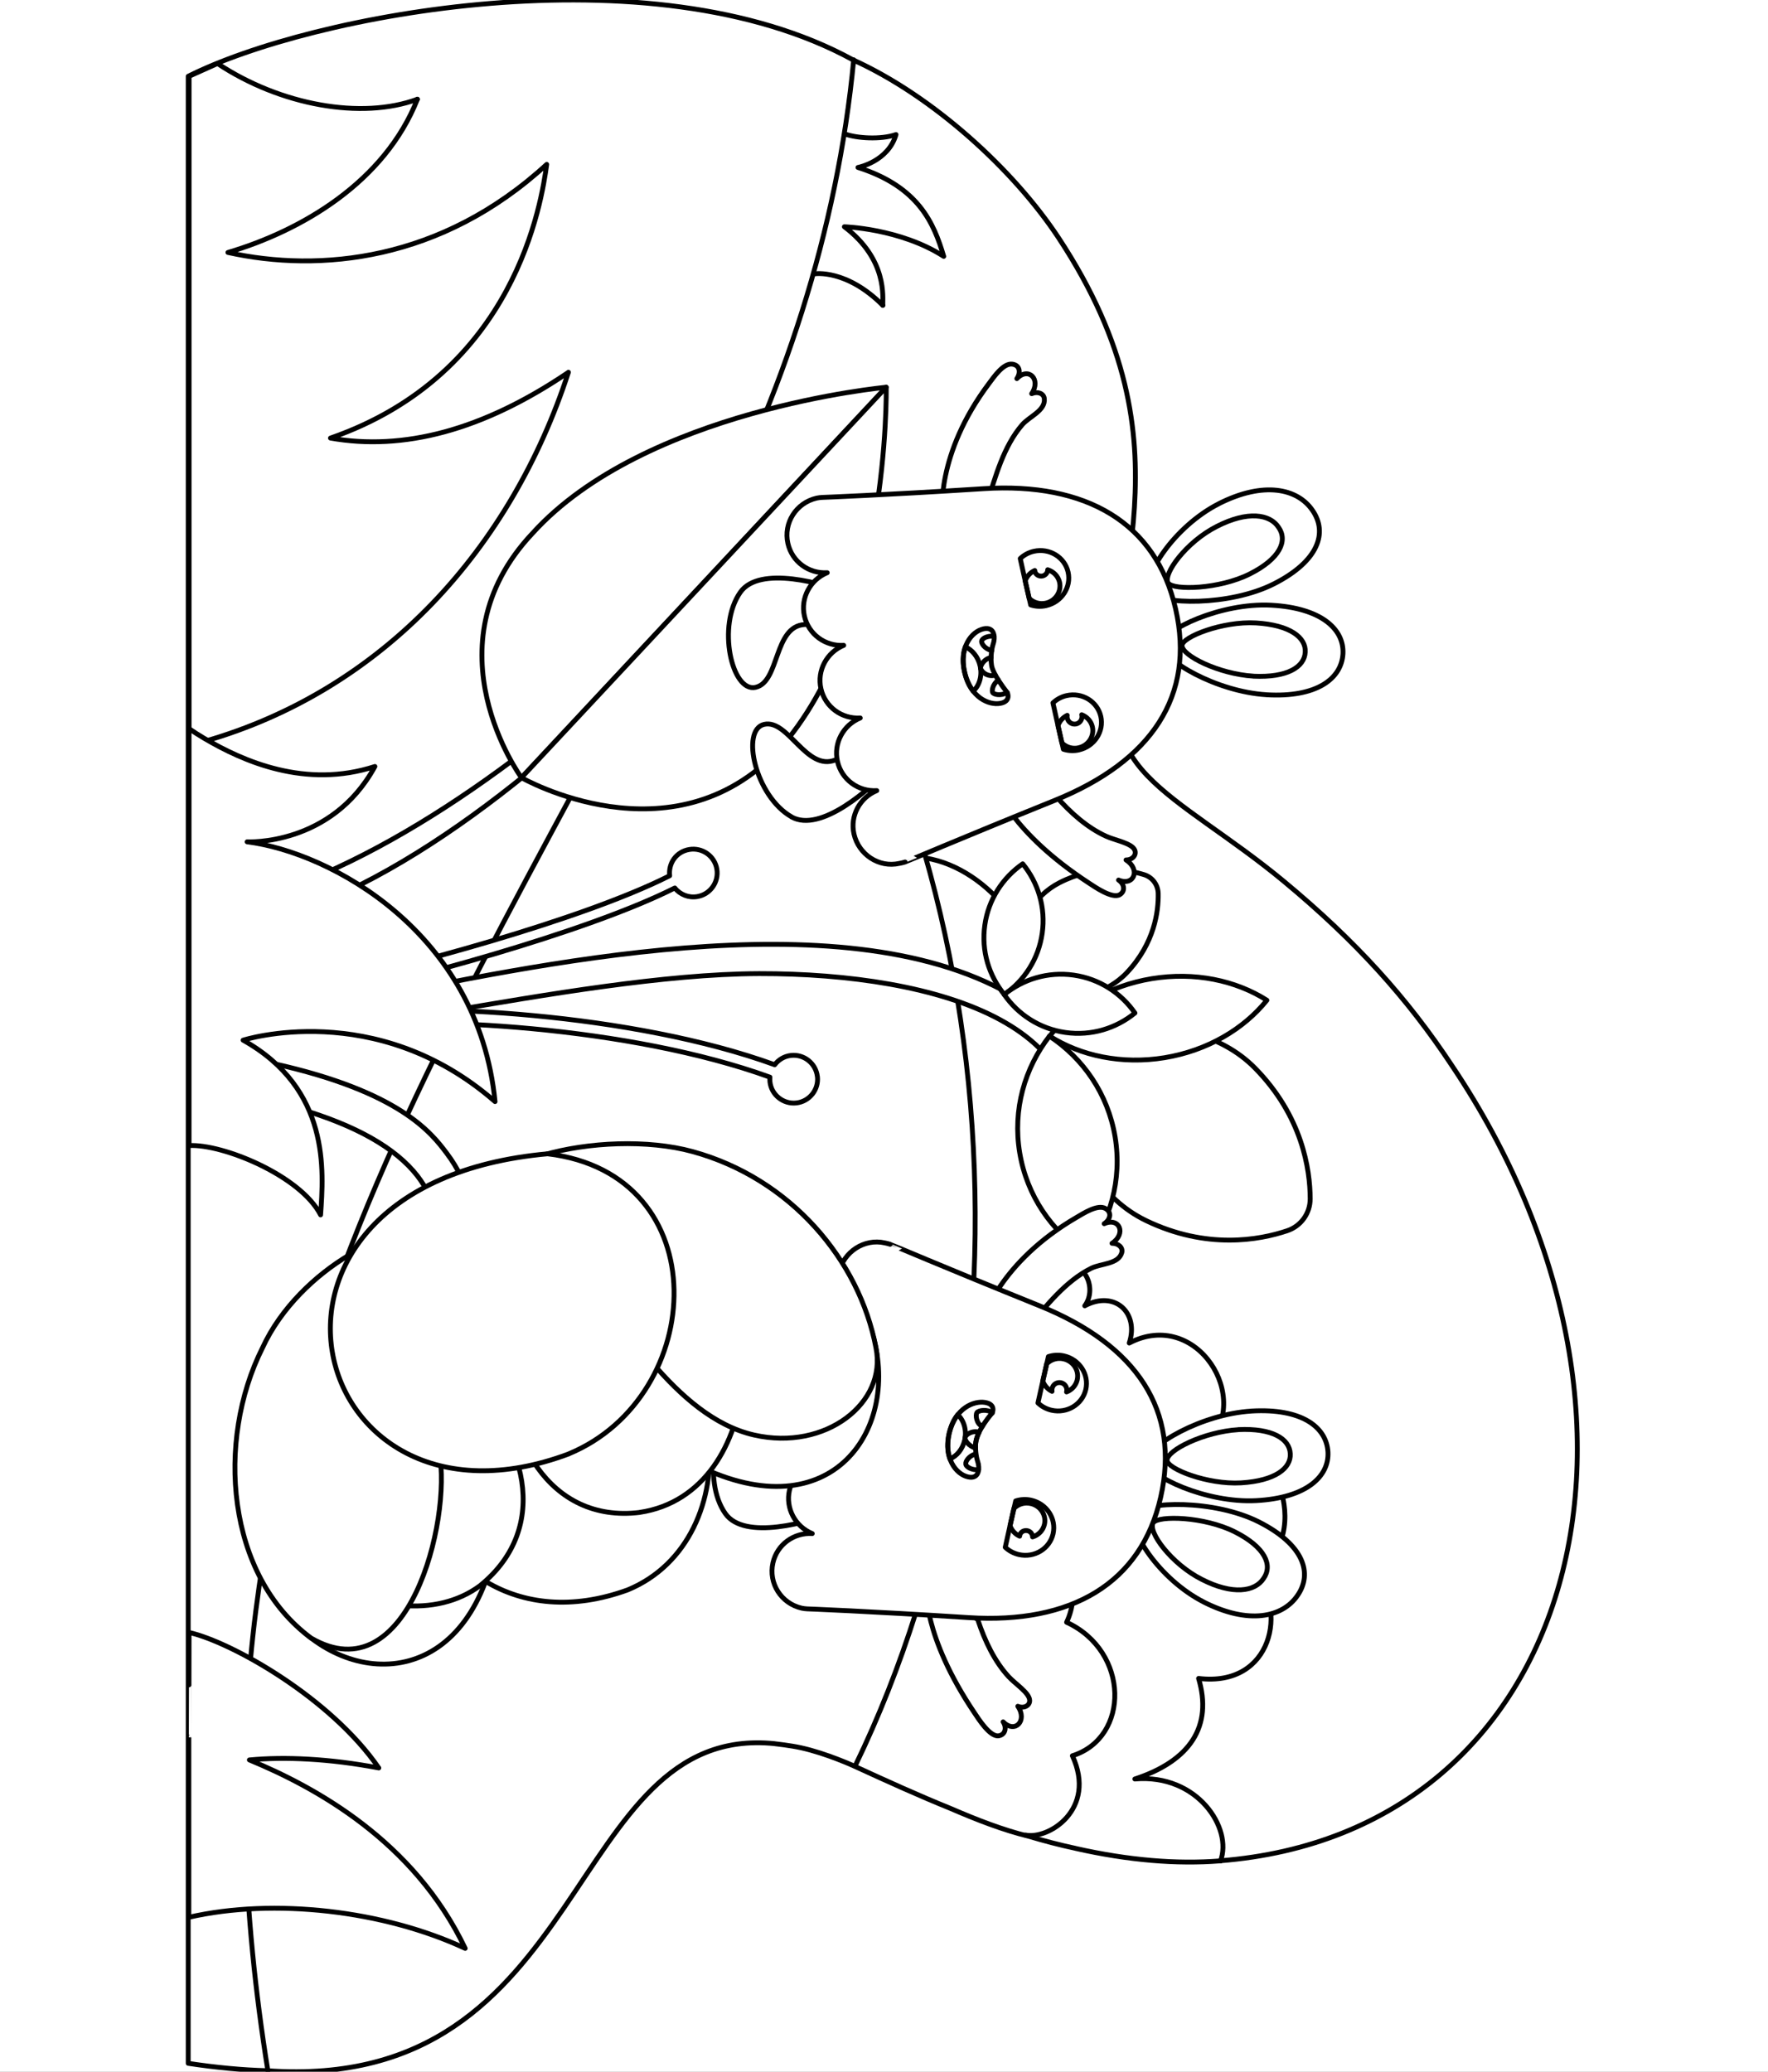 <svg width="547" height="641" viewBox="0 0 547 641" fill="none" xmlns="http://www.w3.org/2000/svg">
<rect x="0" y="0" width="547" height="641" fill="#808080" stroke="none"/>
<g clip-path="url(#clip0_2960_57621)">
<rect width="547" height="641" fill="white"/>
<path d="M239.671 539.504C239.944 539.536 244.572 540.051 247.811 540.766C255.751 542.512 264.291 546.435 264.291 546.435C274.166 550.978 284.073 555.48 294.033 559.518C302.268 563.083 310.439 566.249 318.232 568.142C323.049 569.583 327.887 570.856 332.735 571.886L332.735 571.897C349.278 575.63 364.118 576.798 377.338 575.777L377.359 575.746C488.176 567.111 522.556 438.836 449.211 329.702C435.528 308.994 419.553 291.22 397.246 272.721C380.64 258.943 364.444 249.909 355 240.034C349.92 234.744 346.944 229.17 346.134 222.986C340.518 180.224 370.891 139.355 327.508 73.582C313.636 52.559 288.659 29.705 263.87 18.505C201.336 -15.77 96.03 4.549 58.232 23.605L58.232 638.406C66.94 639.721 75.028 640.478 82.621 640.678C183.384 647.85 174.487 532.868 239.681 539.494L239.671 539.504Z" fill="white" stroke="black" stroke-width="1.5" stroke-linecap="round" stroke-linejoin="round"/>
<path d="M286.442 265.494C306.497 268.702 323.146 292.239 318.392 305.122C341.687 299.727 349.07 325.609 342.329 334.738C349.47 332.887 359.513 346.769 344.411 354.31C348.765 362.492 346.946 374.713 331.454 373.283C337.396 381.296 333.4 389.92 326.743 392.003C335.356 388.543 339.731 398.513 335.608 404.024C344.926 399.06 352.478 406.243 349.375 415.54C370.22 404.665 387.888 432.766 373.164 447.227C397.753 442.547 405.83 477.705 387.678 486.687C398.542 497.446 393.83 522.119 370.83 519.311C375.184 534.003 368.411 544.741 351.1 550.43C370.493 548.727 381.441 565.701 377.613 575.766" fill="white"/>
<path d="M286.442 265.494C306.497 268.702 323.146 292.239 318.392 305.122C341.687 299.727 349.07 325.609 342.329 334.738C349.47 332.887 359.513 346.769 344.411 354.31C348.765 362.492 346.946 374.713 331.454 373.283C337.396 381.296 333.4 389.92 326.743 392.003C335.356 388.543 339.731 398.513 335.608 404.024C344.926 399.06 352.478 406.243 349.375 415.54C370.22 404.665 387.888 432.766 373.164 447.227C397.753 442.547 405.83 477.705 387.678 486.687C398.542 497.446 393.83 522.119 370.83 519.311C375.184 534.003 368.411 544.741 351.1 550.43C370.493 548.727 381.441 565.701 377.613 575.766" stroke="black" stroke-width="1.5" stroke-linecap="round" stroke-linejoin="round"/>
<path d="M317.205 567.753C324.346 569.299 339.459 559.834 331.781 543.238C349.597 537.643 349.555 510.951 329.993 501.938C338.722 483.386 316.794 461.784 292.879 464.561" fill="white"/>
<path d="M317.205 567.753C324.346 569.299 339.459 559.834 331.781 543.238C349.597 537.643 349.555 510.951 329.993 501.938C338.722 483.386 316.794 461.784 292.879 464.561" stroke="black" stroke-width="1.5" stroke-linecap="round" stroke-linejoin="round"/>
<path d="M252.063 84.729C252.063 84.729 261.801 83.152 273.139 94.478L252.063 84.729Z" fill="white"/>
<path d="M252.063 84.729C252.063 84.729 261.801 83.152 273.139 94.478" stroke="black" stroke-width="1.5" stroke-linecap="round" stroke-linejoin="round"/>
<path d="M273.126 94.48C273.041 92.219 274.682 80.324 261.241 70.164C261.241 70.164 278.468 70.659 291.982 79.325C288.943 69.113 284.305 57.828 265.448 51.812C265.448 51.812 274.787 50.014 277.217 41.632C272.526 43.283 264.996 42.778 261.431 41.453" fill="white"/>
<path d="M273.126 94.48C273.041 92.219 274.682 80.324 261.241 70.164C261.241 70.164 278.468 70.659 291.982 79.325C288.943 69.113 284.305 57.828 265.448 51.812C265.448 51.812 274.787 50.014 277.217 41.632C272.526 43.283 264.996 42.778 261.431 41.453" stroke="black" stroke-width="1.5" stroke-linecap="round" stroke-linejoin="round"/>
<path d="M227.715 148.693C312.934 255.23 323.651 424.606 264.524 546.487L227.715 148.693Z" fill="white"/>
<path d="M227.715 148.693C312.934 255.23 323.651 424.606 264.524 546.487" stroke="black" stroke-width="1.5" stroke-linecap="round" stroke-linejoin="round"/>
<path d="M264.125 18.504C259.077 71.394 242.197 122.727 217.282 169.57C131.622 337.21 50.694 440.045 82.876 640.687" stroke="black" stroke-width="1.5" stroke-linecap="round" stroke-linejoin="round"/>
<path d="M377.635 575.754C377.635 575.754 377.635 575.754 377.635 575.744L377.635 575.754Z" fill="white" stroke="black" stroke-width="1.5" stroke-linecap="round" stroke-linejoin="round"/>
<path d="M93.193 434.133C97.694 435.984 102.217 437.215 106.834 438.266C103.584 442.61 95.391 446.165 90.059 444.818C90.059 444.818 102.742 453.811 110.23 451.444C110.23 451.444 104.183 464.086 91.111 462.697C100.155 464.738 100.933 481.239 90.911 487.202C93.95 475.213 82.308 466.231 82.308 466.231L89.712 428.307C94.35 426.225 101.743 430.736 101.743 430.736C101.743 430.736 94.192 432.251 93.193 434.154" fill="#56E24C"/>
<path d="M76.05 286.951C169.903 265.77 271.981 121.982 269.898 124.538C260.191 137.789 166.338 255.032 73.715 279.757C72.095 280.452 76.06 286.941 76.06 286.941L76.05 286.951Z" fill="white" stroke="black" stroke-width="1.5" stroke-linecap="round" stroke-linejoin="round"/>
<path fill-rule="evenodd" clip-rule="evenodd" d="M274.189 119.814C274.189 119.814 199.435 126.703 164.76 164.995C131.653 200.111 161.342 240.623 161.342 240.623L274.179 119.814L274.189 119.814Z" fill="white" stroke="black" stroke-width="1.5" stroke-linecap="round" stroke-linejoin="round"/>
<path fill-rule="evenodd" clip-rule="evenodd" d="M274.189 119.815C274.189 119.815 275.452 193.581 240.851 232.105C207.743 267.221 161.332 240.613 161.332 240.613L274.168 119.805L274.168 119.815L274.189 119.815Z" fill="white" stroke="black" stroke-width="1.5" stroke-linecap="round" stroke-linejoin="round"/>
<path d="M129.15 363.848C140.025 377.878 134.051 394.621 129.371 407.767L140.13 411.7C144.989 397.408 152.456 375.543 138.164 356.76C133.452 350.502 123.671 337.787 84.8 329.121C87.661 333.549 90.185 338.187 92.352 342.993C110.083 348.199 122.378 355.14 129.161 363.848L129.15 363.848Z" fill="white" stroke="black" stroke-width="1.5" stroke-linecap="round" stroke-linejoin="round"/>
<path d="M129.129 30.693C129.129 30.693 129.129 30.703 129.129 30.713L129.129 30.703L129.129 30.693Z" fill="white" stroke="black" stroke-width="1.5" stroke-linecap="round" stroke-linejoin="round"/>
<path d="M175.867 115.197C149.144 133.307 124.65 139.512 102.238 135.547C159.724 115.565 167.601 62.076 169.147 50.865C136.586 80.775 98.936 84.424 70.519 78.114C93.425 71.32 119.002 56.312 129.14 30.704C111.903 37.077 86.767 32.597 67.29 19.65L58.508 23.594L58.508 226.477C59.897 227.413 61.432 228.412 63.104 229.411L63.104 229.422C118.75 213.499 158.136 169.643 175.867 115.176L175.867 115.197Z" fill="white" stroke="black" stroke-width="1.5" stroke-linecap="round" stroke-linejoin="round"/>
<path d="M252.884 333.098C252.442 329.049 248.783 326.114 244.734 326.556C242.63 326.787 240.863 327.881 239.685 329.438C195.914 313.557 130.993 309.981 100.714 313.81C99.599 313.946 98.8 314.966 98.926 316.071L98.926 316.102C99.063 317.217 100.104 318.027 101.219 317.89C131.077 314.104 195.072 317.638 238.202 333.276C238.171 333.75 238.16 334.223 238.213 334.717C238.655 338.766 242.315 341.7 246.364 341.259C250.413 340.817 253.347 337.157 252.905 333.108L252.884 333.098Z" fill="white" stroke="black" stroke-width="1.5" stroke-linecap="round" stroke-linejoin="round"/>
<path d="M137.85 313.01C168.255 307.888 205.401 301.336 234.911 301.241C290.031 301.157 347.043 317.584 328.039 365.983L334.949 372.809C342.395 359.757 345.098 339.333 330.143 321.518C289.253 277.294 194.915 292.954 133.149 305.122L137.85 313.01Z" fill="white" stroke="black" stroke-width="1.5" stroke-linecap="round" stroke-linejoin="round"/>
<path d="M354.552 377.647C373.314 386.691 389.636 383.694 398.26 380.791C402.52 379.361 405.37 375.386 405.359 370.895C405.328 361.777 402.909 345.37 388.322 330.51C366.667 308.466 324.694 320.582 324.694 320.582C324.694 320.582 326.703 364.238 354.541 377.636" fill="white"/>
<path d="M354.552 377.647C373.314 386.691 389.636 383.694 398.26 380.791C402.52 379.361 405.37 375.386 405.359 370.895C405.328 361.777 402.909 345.37 388.322 330.51C366.667 308.466 324.694 320.582 324.694 320.582C324.694 320.582 326.703 364.238 354.541 377.636" stroke="black" stroke-width="1.5" stroke-linecap="round" stroke-linejoin="round"/>
<path d="M360.357 327.249C373.661 325.04 384.82 318.352 391.961 309.475C382.338 303.354 369.633 300.62 356.319 302.808C343.015 305.016 331.856 311.705 324.736 320.571C334.338 326.681 347.064 329.426 360.368 327.249L360.357 327.249Z" fill="white" stroke="black" stroke-width="1.5" stroke-linecap="round" stroke-linejoin="round"/>
<path d="M345.003 351.766C347.211 365.07 343.467 377.964 335.8 387.818C325.357 380.951 317.69 369.95 315.482 356.646C313.273 343.342 317.017 330.469 324.684 320.594C335.127 327.461 342.794 338.462 345.003 351.766Z" fill="white" stroke="black" stroke-width="1.5" stroke-linecap="round" stroke-linejoin="round"/>
<path d="M348.695 300.883C357.235 291.776 358.444 281.911 358.329 276.442C358.276 273.75 356.52 271.404 353.943 270.616C348.737 268.996 338.904 267.439 327.798 273.108C311.307 281.532 310.708 307.73 310.708 307.73C310.708 307.73 336.022 314.398 348.695 300.883Z" fill="white" stroke="black" stroke-width="1.5" stroke-linecap="round" stroke-linejoin="round"/>
<path d="M322.445 288.747C323.581 280.744 321.162 273.077 316.419 267.271C310.256 271.541 305.818 278.23 304.693 286.234C303.557 294.237 305.976 301.904 310.719 307.709C316.882 303.439 321.32 296.751 322.445 288.747Z" fill="white" stroke="black" stroke-width="1.5" stroke-linecap="round" stroke-linejoin="round"/>
<path d="M332.173 301.704C340.176 302.839 346.875 307.288 351.135 313.43C345.329 318.173 337.663 320.581 329.659 319.456C321.656 318.32 314.956 313.872 310.697 307.73C316.502 302.987 324.169 300.578 332.173 301.704Z" fill="white" stroke="black" stroke-width="1.5" stroke-linecap="round" stroke-linejoin="round"/>
<path d="M208.786 274.771C210.406 276.759 212.993 277.863 215.706 277.411C219.734 276.738 222.448 272.931 221.785 268.903C221.123 264.875 217.305 262.162 213.277 262.824C209.249 263.497 206.746 267.063 207.188 270.954C180.012 284.731 123.21 299.854 97.138 305.218C96.044 305.439 95.34 306.491 95.519 307.574L95.519 307.658C95.76 308.762 96.854 309.488 97.959 309.246C124.125 303.861 181.053 288.696 208.776 274.75L208.797 274.75L208.786 274.771Z" fill="white" stroke="black" stroke-width="1.5" stroke-linecap="round" stroke-linejoin="round"/>
<path d="M75.208 321.834C75.208 321.834 116.225 308.636 153.16 340.839C147.996 288.485 102.248 263.707 76.46 260.468C76.46 260.468 102.531 261.846 115.993 237.152C94.602 244.104 75.261 235.595 63.093 228.391C61.41 227.392 59.885 226.414 58.497 225.457L58.497 354.448C68.835 353.869 92.972 363.734 99.187 375.892C100.123 362.293 102.237 336.989 75.219 321.834L75.208 321.834Z" fill="white" stroke="black" stroke-width="1.5" stroke-linecap="round" stroke-linejoin="round"/>
<path d="M143.928 602.836C128.068 569.624 97.664 553.018 77.156 544.53C88.093 543.489 101.923 544.12 117.194 547.012C102.217 525.242 71.592 508.058 58.498 505.092C58.498 505.092 58.446 537.526 58.425 537.516L58.425 593.213C84.791 587.177 118.75 591.11 143.928 602.836Z" fill="white" stroke="black" stroke-width="1.5" stroke-linecap="round" stroke-linejoin="round"/>
<path d="M291.553 159.19C291.553 159.19 289.313 140.743 306.067 118.542C307.36 116.828 310.389 112.284 313.187 112.663C315.679 112.999 315.795 115.429 314.607 117.143C318.182 113.399 322.189 117.322 319.192 121.802C320.969 121.024 322.905 121.676 323.094 123.306C323.536 127.029 318.498 128.828 316.268 131.404C310.421 138.177 307.907 147.79 305.552 155.141L291.553 159.201L291.553 159.19Z" fill="white" stroke="black" stroke-width="1.5" stroke-linecap="round" stroke-linejoin="round"/>
<path d="M308.098 243.4C308.098 243.4 312.652 257.367 336.925 273.237C338.587 274.32 344.14 278.233 346.464 276.802C348.294 275.666 347.8 273.437 346.065 272.29C350.881 274.299 352.953 269.02 348.378 266.075C350.345 266.075 351.723 264.529 351.071 263.015C350.135 260.848 345.044 260.038 342.205 258.734C336.494 256.126 331.267 251.604 326.482 246.103L308.098 243.4Z" fill="white" stroke="black" stroke-width="1.5" stroke-linecap="round" stroke-linejoin="round"/>
<path fill-rule="evenodd" clip-rule="evenodd" d="M391.844 214.951C376.458 214.036 359.378 204.234 359.578 199.313C359.725 194.906 377.804 186.408 393.306 187.25C408.829 188.091 415.907 194.696 415.497 202.31C415.024 210.103 407.241 215.866 391.855 214.962" fill="white"/>
<path d="M391.844 214.951C376.458 214.036 359.378 204.234 359.578 199.313C359.725 194.906 377.804 186.408 393.306 187.25C408.829 188.091 415.907 194.696 415.497 202.31C415.024 210.103 407.241 215.866 391.855 214.962" stroke="black" stroke-width="1.5" stroke-linecap="round" stroke-linejoin="round"/>
<path fill-rule="evenodd" clip-rule="evenodd" d="M387.765 209.199C377.163 208.557 365.553 202.825 365.71 199.691C365.816 197.072 378.194 192.14 388.595 192.739C399.196 193.381 404.087 197.283 403.824 201.753C403.624 206.348 398.303 209.724 387.775 209.22" fill="white"/>
<path d="M387.765 209.199C377.163 208.557 365.553 202.825 365.71 199.691C365.816 197.072 378.194 192.14 388.595 192.739C399.196 193.381 404.087 197.283 403.824 201.753C403.624 206.348 398.303 209.724 387.775 209.22" stroke="black" stroke-width="1.5" stroke-linecap="round" stroke-linejoin="round"/>
<path fill-rule="evenodd" clip-rule="evenodd" d="M377.088 155.857C363.28 162.861 353.004 178.689 356.033 183.18C358.621 187.113 380.349 187.649 394.157 180.635C407.966 173.63 410.858 164.785 406.063 157.897C401.404 151.082 390.908 148.842 377.088 155.846" fill="white"/>
<path d="M377.088 155.857C363.28 162.861 353.004 178.689 356.033 183.18C358.621 187.113 380.349 187.649 394.157 180.635C407.966 173.63 410.858 164.785 406.063 157.897C401.404 151.082 390.908 148.842 377.088 155.846" stroke="black" stroke-width="1.5" stroke-linecap="round" stroke-linejoin="round"/>
<path fill-rule="evenodd" clip-rule="evenodd" d="M376.499 162.86C367.065 167.603 359.64 177.689 361.428 180.403C363.079 182.716 377.235 182.327 386.669 177.584C396.103 172.841 398.458 167.267 395.587 163.176C392.927 159.043 385.985 158.001 376.499 162.86Z" fill="white" stroke="black" stroke-width="1.5" stroke-linecap="round" stroke-linejoin="round"/>
<path d="M244.857 252.747C253.849 257.785 269.33 244.239 275.914 236.867C273.053 235.058 265.544 232.25 258.445 235.132C249.453 238.749 243.879 222.438 236.423 224.12C229.05 225.803 233.731 246.427 244.879 252.726" fill="white"/>
<path d="M244.857 252.747C253.849 257.785 269.33 244.239 275.914 236.867C273.053 235.058 265.544 232.25 258.445 235.132C249.453 238.749 243.879 222.438 236.423 224.12C229.05 225.803 233.731 246.427 244.879 252.726" stroke="black" stroke-width="1.5" stroke-linecap="round" stroke-linejoin="round"/>
<path d="M233.795 212.657C241.262 210.964 239.337 193.821 248.918 193.232C256.659 192.759 262.127 186.996 263.926 184.135C254.723 180.328 234.941 174.912 229.073 183.21C221.711 193.611 226.412 214.329 233.784 212.668" fill="white"/>
<path d="M233.795 212.657C241.262 210.964 239.337 193.821 248.918 193.232C256.659 192.759 262.127 186.996 263.926 184.135C254.723 180.328 234.941 174.912 229.073 183.21C221.711 193.611 226.412 214.329 233.784 212.668" stroke="black" stroke-width="1.5" stroke-linecap="round" stroke-linejoin="round"/>
<path d="M279.986 266.716C279.996 266.8 296.014 259.891 326.229 247.68C356.528 235.46 369.79 215.109 363.733 188.438C357.685 161.767 336.083 149.168 304.333 151.198C272.603 153.228 254.388 153.901 254.388 153.901C253.809 153.943 253.231 153.985 252.663 154.121C246.311 155.573 242.335 161.82 243.766 168.141C245.049 173.799 250.212 177.543 255.934 177.196C250.728 179.32 247.594 184.957 248.877 190.615C250.16 196.273 255.324 200.017 261.045 199.67C255.839 201.795 252.705 207.432 253.988 213.09C255.271 218.748 260.435 222.492 266.156 222.145C260.95 224.27 257.816 229.907 259.099 235.565C260.382 241.223 265.546 244.967 271.267 244.62C266.061 246.744 262.927 252.381 264.21 258.04C265.641 264.36 271.898 268.578 278.251 267.137C278.251 267.137 279.481 266.905 280.017 266.706" fill="white"/>
<path d="M279.986 266.716C279.996 266.8 296.014 259.891 326.229 247.68C356.528 235.46 369.79 215.109 363.733 188.438C357.685 161.767 336.083 149.168 304.333 151.198C272.603 153.228 254.388 153.901 254.388 153.901C253.809 153.943 253.231 153.985 252.663 154.121C246.311 155.573 242.335 161.82 243.766 168.141C245.049 173.799 250.212 177.543 255.934 177.196C250.728 179.32 247.594 184.957 248.877 190.615C250.16 196.273 255.324 200.017 261.045 199.67C255.839 201.795 252.705 207.432 253.988 213.09C255.271 218.748 260.435 222.492 266.156 222.145C260.95 224.27 257.816 229.907 259.099 235.565C260.382 241.223 265.546 244.967 271.267 244.62C266.061 246.744 262.927 252.381 264.21 258.04C265.641 264.36 271.898 268.578 278.251 267.137C278.251 267.137 279.481 266.905 280.017 266.706" stroke="black" stroke-width="1.5" stroke-linecap="round" stroke-linejoin="round"/>
<path fill-rule="evenodd" clip-rule="evenodd" d="M306.803 205.981C306.908 206.665 307.539 209.031 311.673 214.352C311.673 214.352 312.903 217.013 309.464 217.623C305.962 218.244 300.304 215.877 298.474 208.105C296.633 200.344 300.556 195.411 304.269 194.57C307.981 193.75 307.887 197.609 307.287 199.24C306.761 200.744 306.467 203.699 306.719 205.36C306.751 205.623 306.751 205.781 306.793 205.981L306.803 205.981Z" stroke="black" stroke-width="1.5" stroke-linecap="round" stroke-linejoin="round"/>
<path d="M306.834 201.28C304.562 200.754 303.658 199.05 303.679 198.451C303.69 197.799 304.941 196.663 307.57 196.831" stroke="black" stroke-width="1.5" stroke-linecap="round" stroke-linejoin="round"/>
<path d="M311.619 214.268C309.589 215.425 307.349 214.868 307.097 214.216C306.865 213.679 307.023 211.839 308.853 210.377" stroke="black" stroke-width="1.5" stroke-linecap="round" stroke-linejoin="round"/>
<path d="M307.918 208.894C305.468 209.525 303.785 207.947 303.385 206.854C303.227 206.065 304.363 203.846 306.656 203.436" stroke="black" stroke-width="1.5" stroke-linecap="round" stroke-linejoin="round"/>
<path d="M298.673 200.123C297.874 202.279 297.716 205.013 298.473 208.169C299.051 210.556 299.945 212.375 301.081 213.837C303.006 212.175 303.931 209.136 303.237 206.023C302.617 203.215 300.745 201.049 298.662 200.123L298.673 200.123Z" stroke="black" stroke-width="1.5" stroke-linecap="round" stroke-linejoin="round"/>
<path fill-rule="evenodd" clip-rule="evenodd" d="M333.802 232.03C338.587 230.947 341.627 226.298 340.575 221.66C339.523 217.022 334.78 214.141 329.985 215.224C328.333 215.592 326.903 216.402 325.767 217.475C326.503 220.798 328.197 228.423 328.996 231.82C330.489 232.304 332.141 232.409 333.802 232.041L333.802 232.03Z" fill="white" stroke="black" stroke-width="1.5" stroke-linecap="round" stroke-linejoin="round"/>
<path fill-rule="evenodd" clip-rule="evenodd" d="M333.751 231.357C336.727 230.673 338.62 227.802 337.979 224.91C337.579 223.122 336.285 221.765 334.666 221.145C334.666 221.176 334.687 221.208 334.697 221.239C334.971 222.48 334.203 223.711 332.962 223.984C331.721 224.258 330.491 223.49 330.217 222.249C330.143 221.933 330.143 221.618 330.196 221.323C328.829 221.975 327.809 223.132 327.335 224.51C327.756 226.403 328.187 228.296 328.545 229.863C329.838 231.178 331.774 231.819 333.751 231.367L333.751 231.357Z" stroke="black" stroke-width="1.5" stroke-linecap="round" stroke-linejoin="round"/>
<path fill-rule="evenodd" clip-rule="evenodd" d="M323.683 187.376C328.468 186.293 331.508 181.644 330.456 177.006C329.404 172.368 324.661 169.486 319.865 170.57C318.214 170.938 316.784 171.748 315.648 172.82C316.384 176.144 318.078 183.769 318.877 187.166C320.37 187.649 322.021 187.754 323.683 187.386L323.683 187.376Z" fill="white" stroke="black" stroke-width="1.5" stroke-linecap="round" stroke-linejoin="round"/>
<path fill-rule="evenodd" clip-rule="evenodd" d="M323.589 186.609C326.565 185.925 328.458 183.054 327.817 180.162C327.385 178.248 325.934 176.828 324.146 176.281C324.146 177.175 323.515 177.996 322.569 178.206C321.485 178.448 320.413 177.817 320.181 176.786C320.16 176.691 320.16 176.607 320.15 176.513C318.73 177.154 317.668 178.332 317.184 179.731C317.605 181.624 318.036 183.527 318.404 185.116C319.697 186.42 321.633 187.051 323.599 186.609L323.589 186.609Z" stroke="black" stroke-width="1.5" stroke-linecap="round" stroke-linejoin="round"/>
<path fill-rule="evenodd" clip-rule="evenodd" d="M387.206 436.594C371.819 437.509 354.74 447.311 354.939 452.233C355.087 456.64 373.165 465.137 388.667 464.296C404.19 463.455 411.268 456.85 410.858 449.236C410.385 441.443 402.602 435.679 387.216 436.584" fill="white"/>
<path d="M387.206 436.594C371.819 437.509 354.74 447.311 354.939 452.233C355.087 456.64 373.165 465.137 388.667 464.296C404.19 463.455 411.268 456.85 410.858 449.236C410.385 441.443 402.602 435.679 387.216 436.584" stroke="black" stroke-width="1.5" stroke-linecap="round" stroke-linejoin="round"/>
<path fill-rule="evenodd" clip-rule="evenodd" d="M383.136 442.346C372.535 442.988 360.924 448.72 361.082 451.854C361.187 454.472 373.565 459.405 383.966 458.805C394.568 458.164 399.458 454.262 399.195 449.792C398.995 445.197 393.674 441.821 383.146 442.325" fill="white"/>
<path d="M383.136 442.346C372.535 442.988 360.924 448.72 361.082 451.854C361.187 454.472 373.565 459.405 383.966 458.805C394.568 458.164 399.458 454.262 399.195 449.792C398.995 445.197 393.674 441.821 383.146 442.325" stroke="black" stroke-width="1.5" stroke-linecap="round" stroke-linejoin="round"/>
<path fill-rule="evenodd" clip-rule="evenodd" d="M372.459 495.689C358.651 488.685 348.376 472.857 351.404 468.366C353.992 464.433 375.72 463.896 389.528 470.911C403.337 477.915 406.229 486.76 401.434 493.649C396.775 500.464 386.279 502.704 372.459 495.7" fill="white"/>
<path d="M372.459 495.689C358.651 488.685 348.376 472.857 351.404 468.366C353.992 464.433 375.72 463.896 389.528 470.911C403.337 477.915 406.229 486.76 401.434 493.649C396.775 500.464 386.279 502.704 372.459 495.7" stroke="black" stroke-width="1.5" stroke-linecap="round" stroke-linejoin="round"/>
<path fill-rule="evenodd" clip-rule="evenodd" d="M371.86 488.684C362.427 483.941 355.002 473.855 356.79 471.142C358.441 468.828 372.597 469.217 382.03 473.96C391.464 478.704 393.82 484.278 390.949 488.369C388.288 492.502 381.347 493.543 371.86 488.684Z" fill="white" stroke="black" stroke-width="1.5" stroke-linecap="round" stroke-linejoin="round"/>
<path d="M240.221 398.797C249.213 393.76 264.694 407.305 271.277 414.678C268.417 416.487 260.908 419.295 253.809 416.413C244.817 412.795 239.243 429.107 231.786 427.424C224.414 425.742 229.094 405.118 240.242 398.818" fill="white"/>
<path d="M240.221 398.797C249.213 393.76 264.694 407.305 271.277 414.678C268.417 416.487 260.908 419.295 253.809 416.413C244.817 412.795 239.243 429.107 231.786 427.424C224.414 425.742 229.094 405.118 240.242 398.818" stroke="black" stroke-width="1.5" stroke-linecap="round" stroke-linejoin="round"/>
<path d="M304.048 408.41C304.048 408.41 309.149 390.541 333.212 376.585C335.073 375.513 339.627 372.494 342.056 373.935C344.212 375.218 343.382 377.49 341.625 378.615C346.368 376.554 348.545 381.718 344.044 384.683C345.99 384.652 347.515 386.009 347.063 387.586C346.021 391.193 340.679 390.888 337.629 392.403C329.604 396.378 323.557 404.256 318.54 410.113L304.059 408.42L304.059 408.41L304.048 408.41Z" fill="white" stroke="black" stroke-width="1.5" stroke-linecap="round" stroke-linejoin="round"/>
<path d="M286.59 491.398C286.59 491.398 285.36 506.038 301.566 530.08C302.671 531.72 306.278 537.484 308.97 537.063C311.105 536.727 311.505 534.476 310.358 532.751C314.018 536.474 317.973 532.415 314.902 527.924C316.711 528.692 318.583 527.798 318.572 526.157C318.551 523.801 314.176 521.077 312.062 518.774C307.813 514.147 304.753 507.952 302.481 501.032L286.59 491.398Z" fill="white" stroke="black" stroke-width="1.5" stroke-linecap="round" stroke-linejoin="round"/>
<path d="M229.156 438.888C236.623 440.581 234.698 457.724 244.279 458.313C252.02 458.786 257.489 464.549 259.287 467.41C250.085 471.217 230.302 476.633 224.434 468.336C217.072 457.934 221.773 437.216 229.145 438.877" fill="white"/>
<path d="M229.156 438.888C236.623 440.581 234.698 457.724 244.279 458.313C252.02 458.786 257.489 464.549 259.287 467.41C250.085 471.217 230.302 476.633 224.434 468.336C217.072 457.934 221.773 437.216 229.145 438.877" stroke="black" stroke-width="1.5" stroke-linecap="round" stroke-linejoin="round"/>
<path d="M275.357 384.977C275.368 384.893 291.385 391.803 321.6 404.013C351.899 416.234 365.161 436.584 359.104 463.255C353.056 489.926 331.455 502.525 299.704 500.495C267.974 498.466 249.759 497.793 249.759 497.793C249.18 497.75 248.602 497.708 248.034 497.572C241.682 496.12 237.706 489.873 239.137 483.553C240.42 477.894 245.583 474.15 251.305 474.497C246.099 472.373 242.965 466.736 244.248 461.078C245.531 455.42 250.695 451.676 256.416 452.023C251.21 449.898 248.076 444.261 249.359 438.603C250.642 432.945 255.806 429.201 261.527 429.548C256.321 427.424 253.187 421.786 254.47 416.128C255.753 410.47 260.917 406.726 266.638 407.073C261.433 404.949 258.298 399.312 259.582 393.654C261.012 387.333 267.385 383.116 273.737 384.556C273.737 384.556 274.863 384.788 275.399 384.988" fill="white"/>
<path d="M275.357 384.977C275.368 384.893 291.385 391.803 321.6 404.013C351.899 416.234 365.161 436.584 359.104 463.255C353.056 489.926 331.455 502.525 299.704 500.495C267.974 498.466 249.759 497.793 249.759 497.793C249.18 497.75 248.602 497.708 248.034 497.572C241.682 496.12 237.706 489.873 239.137 483.553C240.42 477.894 245.583 474.15 251.305 474.497C246.099 472.373 242.965 466.736 244.248 461.078C245.531 455.42 250.695 451.676 256.416 452.023C251.21 449.898 248.076 444.261 249.359 438.603C250.642 432.945 255.806 429.201 261.527 429.548C256.321 427.424 253.187 421.786 254.47 416.128C255.753 410.47 260.917 406.726 266.638 407.073C261.433 404.949 258.299 399.312 259.582 393.654C261.012 387.333 267.385 383.116 273.737 384.556C273.737 384.556 274.863 384.788 275.399 384.988" stroke="black" stroke-width="1.5" stroke-linecap="round" stroke-linejoin="round"/>
<path fill-rule="evenodd" clip-rule="evenodd" d="M306.992 437.175C306.992 437.175 308.275 434.524 304.784 433.925C301.282 433.336 295.56 435.66 293.709 443.38C291.858 451.099 295.739 456.105 299.462 456.957C303.196 457.809 303.091 453.949 302.502 452.245C301.955 450.741 301.66 447.807 301.923 446.124C302.533 442.16 307.003 437.153 307.003 437.153L307.003 437.164L306.992 437.175Z" stroke="black" stroke-width="1.5" stroke-linecap="round" stroke-linejoin="round"/>
<path d="M301.713 449.92C299.925 450.383 298.684 452.076 298.8 452.917C298.8 453.864 300.661 454.915 302.775 454.737" stroke="black" stroke-width="1.5" stroke-linecap="round" stroke-linejoin="round"/>
<path d="M306.992 437.175C305.625 435.934 302.754 436.312 302.249 437.069C301.744 437.837 302.081 440.603 303.932 441.308" stroke="black" stroke-width="1.5" stroke-linecap="round" stroke-linejoin="round"/>
<path d="M302.933 443.115C300.514 442.484 298.652 444.083 298.6 444.756C298.39 445.555 299.694 447.469 301.829 448.037C301.723 446.27 302.155 444.682 302.943 443.126" stroke="black" stroke-width="1.5" stroke-linecap="round" stroke-linejoin="round"/>
<path d="M293.897 451.404C293.098 449.259 292.961 446.472 293.655 443.39C294.307 440.992 295.107 439.194 296.316 437.711C298.178 439.415 299.166 442.486 298.462 445.567C297.82 448.375 296.064 450.51 293.887 451.393" stroke="black" stroke-width="1.5" stroke-linecap="round" stroke-linejoin="round"/>
<path fill-rule="evenodd" clip-rule="evenodd" d="M335.936 429.886C336.988 425.248 333.959 420.599 329.163 419.516C327.501 419.138 325.85 419.253 324.357 419.737C323.558 423.123 321.864 430.759 321.128 434.082C322.264 435.155 323.694 435.954 325.345 436.333C330.131 437.416 334.874 434.534 335.936 429.896L335.936 429.886Z" fill="white" stroke="black" stroke-width="1.5" stroke-linecap="round" stroke-linejoin="round"/>
<path fill-rule="evenodd" clip-rule="evenodd" d="M325.524 429.559C325.797 428.318 327.028 427.55 328.269 427.824C329.51 428.097 330.278 429.328 330.004 430.569C330.004 430.6 329.983 430.632 329.973 430.674C331.603 430.053 332.886 428.686 333.286 426.898C333.938 424.006 332.045 421.125 329.058 420.451C327.07 419.999 325.114 420.651 323.831 421.976C323.473 423.543 323.053 425.426 322.632 427.277C323.095 428.655 324.115 429.833 325.492 430.485C325.44 430.19 325.44 429.875 325.514 429.559L325.524 429.559Z" stroke="black" stroke-width="1.5" stroke-linecap="round" stroke-linejoin="round"/>
<path fill-rule="evenodd" clip-rule="evenodd" d="M325.819 474.54C326.871 469.902 323.842 465.254 319.046 464.17C317.384 463.792 315.733 463.908 314.24 464.391C313.44 467.788 311.747 475.413 311.011 478.736C312.147 479.809 313.577 480.609 315.228 480.987C320.034 482.07 324.757 479.189 325.819 474.551L325.819 474.54Z" fill="white" stroke="black" stroke-width="1.5" stroke-linecap="round" stroke-linejoin="round"/>
<path fill-rule="evenodd" clip-rule="evenodd" d="M315.502 475.024C315.733 473.994 316.806 473.363 317.889 473.605C318.836 473.815 319.477 474.646 319.467 475.529C321.265 474.982 322.706 473.563 323.137 471.648C323.789 468.756 321.896 465.875 318.909 465.202C316.932 464.749 314.986 465.401 313.693 466.716C313.325 468.304 312.904 470.187 312.494 472.048C312.978 473.457 314.04 474.656 315.47 475.298C315.47 475.214 315.481 475.119 315.502 475.035L315.502 475.024Z" stroke="black" stroke-width="1.5" stroke-linecap="round" stroke-linejoin="round"/>
<path d="M155.298 452.643C158.032 575.229 13.066 494.911 111.516 398.996C136.23 407.094 153.289 426.256 155.277 452.622" fill="white"/>
<path d="M155.298 452.643C158.032 575.229 13.066 494.911 111.516 398.996C136.23 407.094 153.289 426.256 155.277 452.622" stroke="black" stroke-width="1.5" stroke-linecap="round" stroke-linejoin="round"/>
<path d="M190.655 436.258C287.222 519.489 314.64 355.361 178.014 368.192C168.223 392.286 171.819 417.695 190.655 436.258Z" fill="white" stroke="black" stroke-width="1.5" stroke-linecap="round" stroke-linejoin="round"/>
<path d="M194.188 491.925C232.112 476.297 226.78 411.039 183.335 404.613C93.236 408.683 124.871 517.155 194.188 491.925Z" fill="white" stroke="black" stroke-width="1.5" stroke-linecap="round" stroke-linejoin="round"/>
<path d="M197.974 467.924C237.508 461.993 239.643 395.41 209.617 378.814C141.719 359.116 141.351 474.897 197.974 467.945L197.974 467.914L197.974 467.924Z" fill="white" stroke="black" stroke-width="1.5" stroke-linecap="round" stroke-linejoin="round"/>
<path d="M148.618 490.524C193.252 454.199 113.754 376.131 76.892 441.494C66.701 477.915 120.906 511.232 148.628 490.535L148.628 490.524L148.618 490.524Z" fill="white" stroke="black" stroke-width="1.5" stroke-linecap="round" stroke-linejoin="round"/>
<path d="M201.793 421.65C210.543 431.789 220.881 441.18 233.354 444.009C255.429 449.015 274.507 434.05 271.005 416.981C265.894 389.899 244.66 364.627 214.255 356.298C186.627 348.726 140.132 359.6 150.544 377.542C156.622 388.027 193.032 411.491 201.803 421.629" fill="white"/>
<path d="M201.793 421.65C210.543 431.789 220.881 441.18 233.354 444.009C255.429 449.015 274.507 434.05 271.005 416.981C265.894 389.899 244.66 364.627 214.255 356.298C186.627 348.726 140.132 359.6 150.544 377.542C156.622 388.027 193.032 411.491 201.803 421.629" stroke="black" stroke-width="1.5" stroke-linecap="round" stroke-linejoin="round"/>
<path d="M135.914 449.33C139.805 470.816 126.133 524.2 96.265 506.837C69.983 487.444 66.754 445.87 81.194 417.064C92.658 392.055 124.23 376.658 132.075 383.462C143.613 393.485 133.506 432.45 135.925 449.33L135.914 449.33Z" fill="white" stroke="black" stroke-width="1.5" stroke-linecap="round" stroke-linejoin="round"/>
<path d="M176.046 449.794C218.819 431.999 222.121 363.239 169.421 356.992C65.04 366.394 94.046 480.556 176.025 449.825L176.025 449.794L176.046 449.794Z" fill="white" stroke="black" stroke-width="1.5" stroke-linecap="round" stroke-linejoin="round"/>
</g>
<defs>
<clipPath id="clip0_2960_57621">
<rect width="547" height="641" fill="white"/>
</clipPath>
</defs>
</svg>
